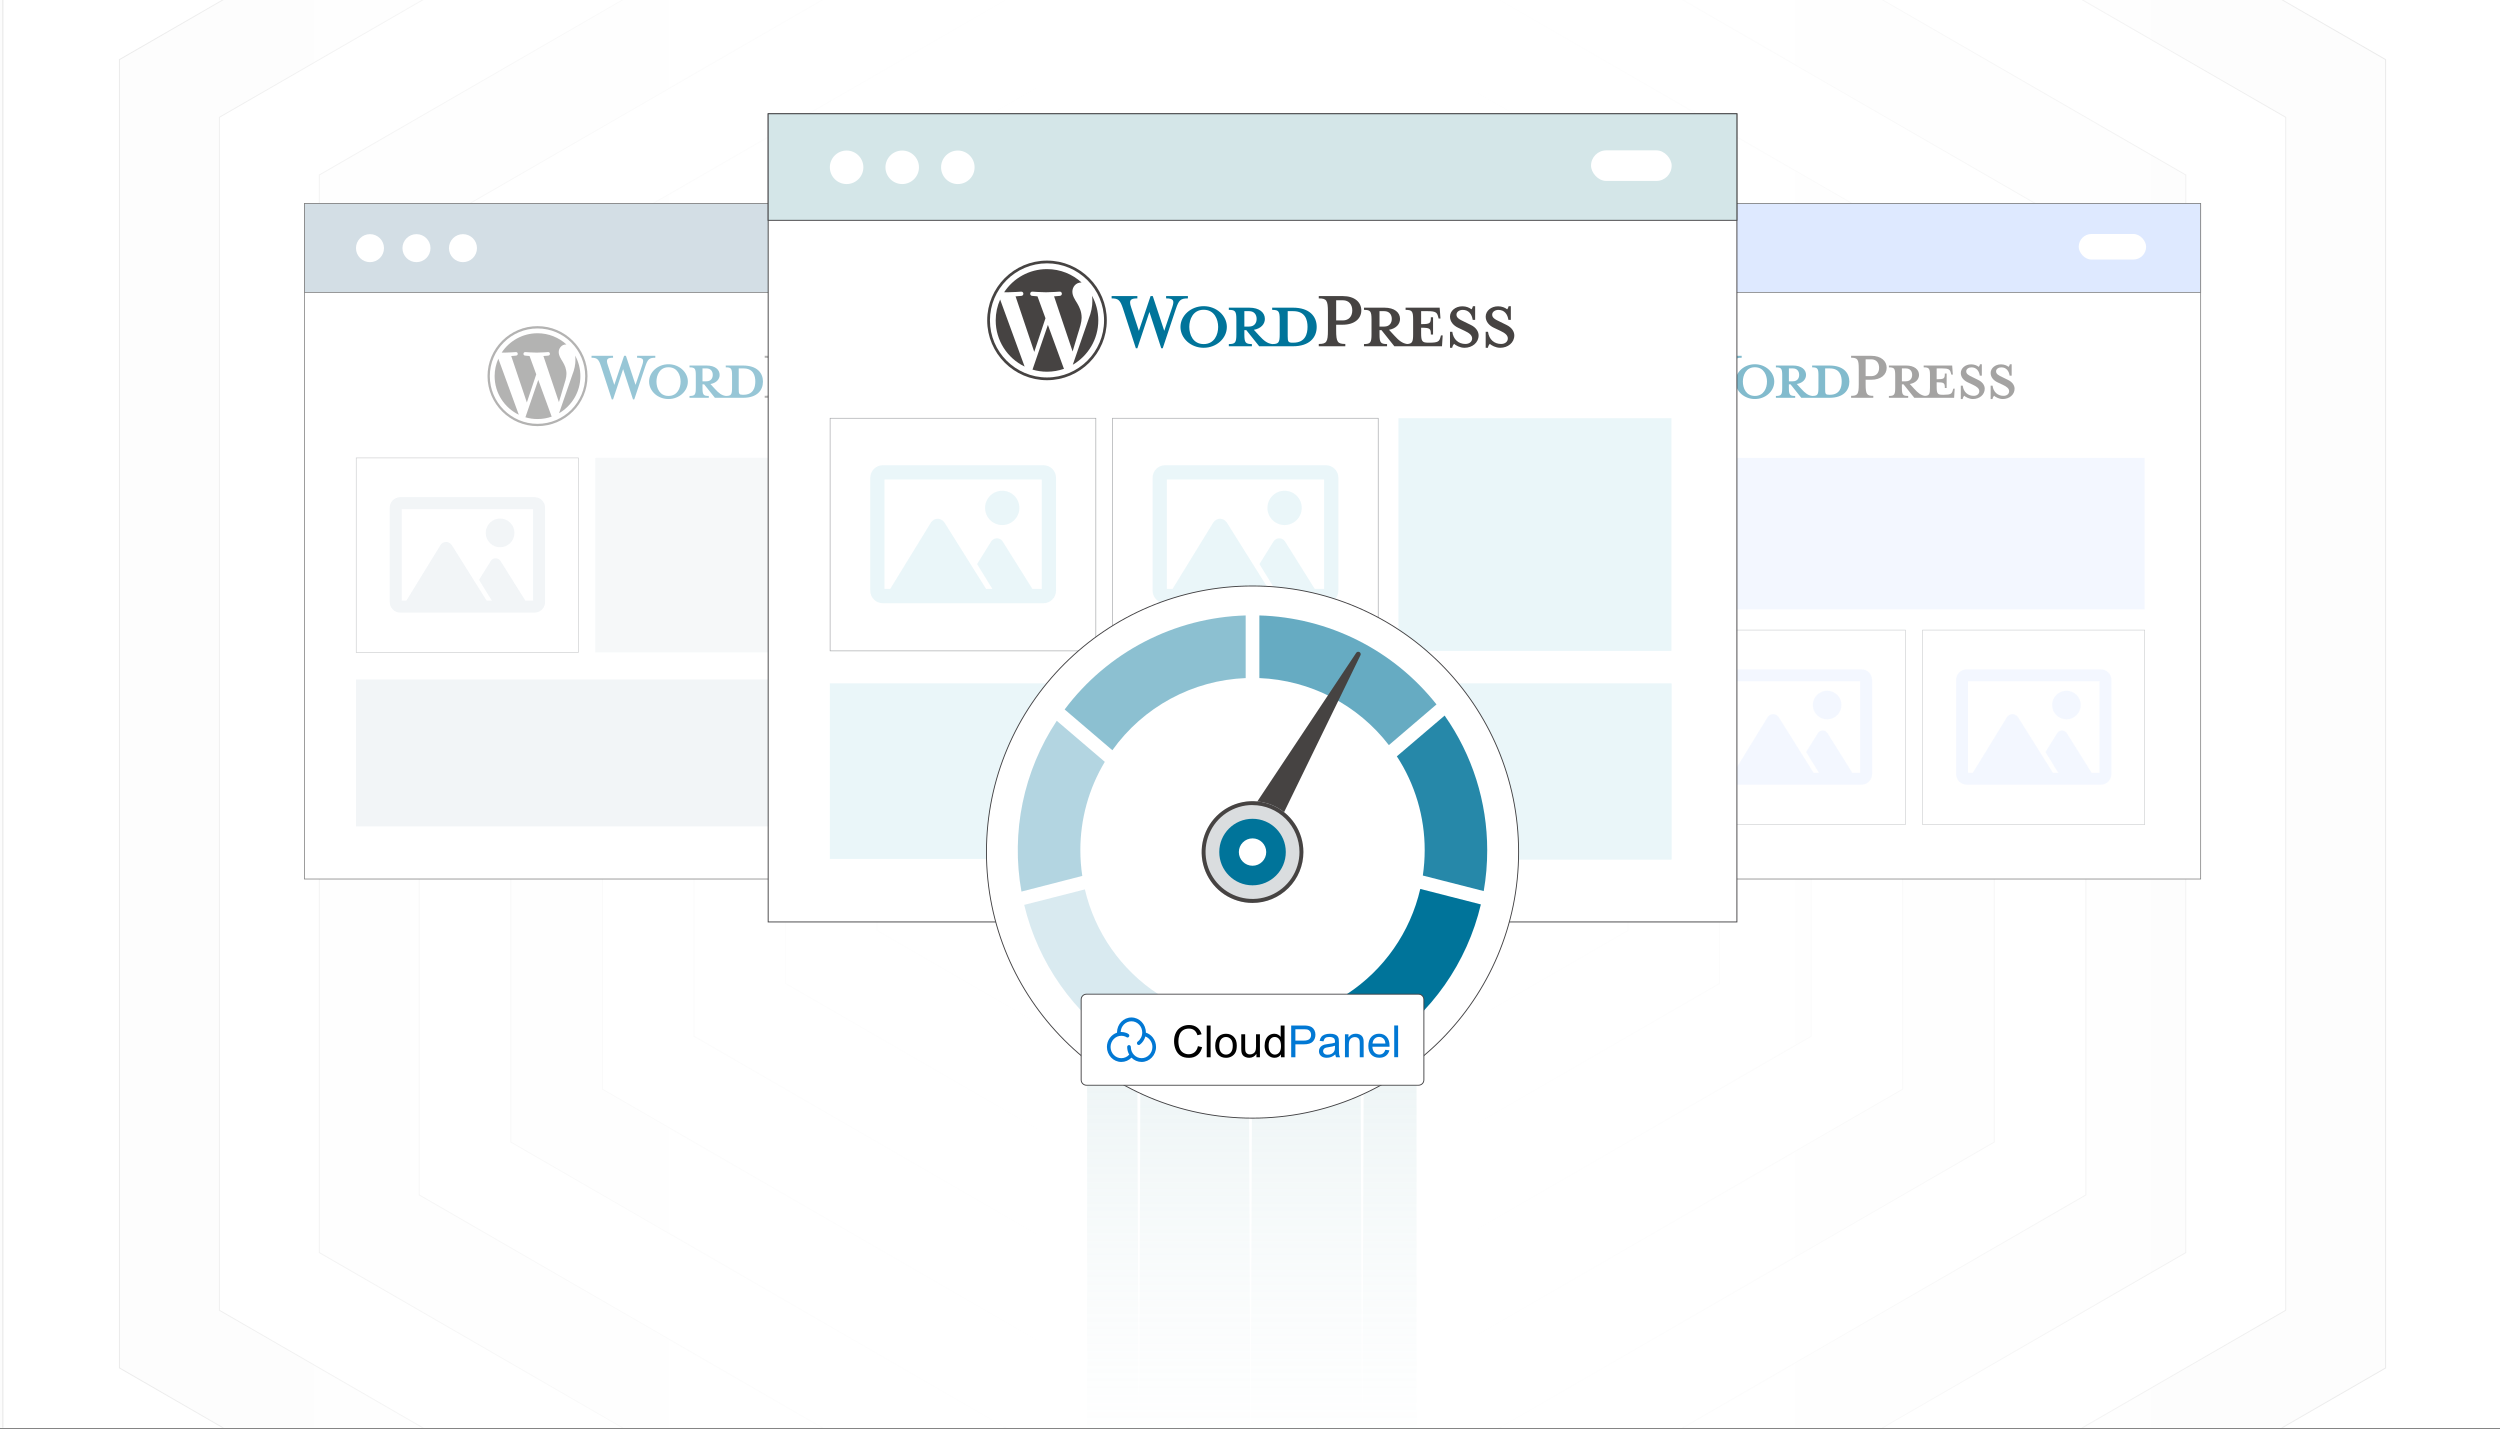 <?xml version="1.0" encoding="UTF-8"?><svg id="Layer_1" xmlns="http://www.w3.org/2000/svg" xmlns:xlink="http://www.w3.org/1999/xlink" viewBox="0 0 350 200"><rect x="0" y="0" width="350" height="200" fill="#333333" stroke="none"/><defs><clipPath id="clippath"><rect x="0" y="-.106" width="350" height="200" fill="none" stroke-width="0"/></clipPath><clipPath id="clippath-1"><rect x="-81" y="-2.502" width="512" height="205.005" fill="none" stroke-width="0"/></clipPath><clipPath id="clippath-2"><rect x="-125.392" y="-4.981" width="601.493" height="209.876" fill="none" stroke-width="0"/></clipPath><linearGradient id="linear-gradient" x1="-.048" y1="99.944" x2="350.756" y2="99.944" gradientUnits="userSpaceOnUse"><stop offset="0" stop-color="#fff" stop-opacity="0"/><stop offset=".039" stop-color="#fff" stop-opacity=".179"/><stop offset=".087" stop-color="#fff" stop-opacity=".369"/><stop offset=".137" stop-color="#fff" stop-opacity=".539"/><stop offset=".189" stop-color="#fff" stop-opacity=".681"/><stop offset=".244" stop-color="#fff" stop-opacity=".797"/><stop offset=".301" stop-color="#fff" stop-opacity=".887"/><stop offset=".363" stop-color="#fff" stop-opacity=".951"/><stop offset=".432" stop-color="#fff" stop-opacity=".988"/><stop offset=".523" stop-color="#fff"/><stop offset=".583" stop-color="#fff" stop-opacity=".984"/><stop offset=".643" stop-color="#fff" stop-opacity=".937"/><stop offset=".703" stop-color="#fff" stop-opacity=".858"/><stop offset=".763" stop-color="#fff" stop-opacity=".747"/><stop offset=".823" stop-color="#fff" stop-opacity=".604"/><stop offset=".883" stop-color="#fff" stop-opacity=".428"/><stop offset=".943" stop-color="#fff" stop-opacity=".225"/><stop offset="1" stop-color="#fff" stop-opacity="0"/></linearGradient><linearGradient id="linear-gradient-2" x1="266.359" y1="110.51" x2="266.359" y2="109.5" gradientUnits="userSpaceOnUse"><stop offset=".001" stop-color="#ff1d25" stop-opacity="0"/><stop offset=".079" stop-color="#f6272d" stop-opacity=".259"/><stop offset=".156" stop-color="#f03034" stop-opacity=".483"/><stop offset=".233" stop-color="#ea383b" stop-opacity=".669"/><stop offset=".307" stop-color="#e53e3f" stop-opacity=".813"/><stop offset=".378" stop-color="#e24243" stop-opacity=".916"/><stop offset=".445" stop-color="#e04545" stop-opacity=".979"/><stop offset=".503" stop-color="#e04646"/><stop offset=".561" stop-color="#e04545" stop-opacity=".979"/><stop offset=".627" stop-color="#e24243" stop-opacity=".917"/><stop offset=".697" stop-color="#e53e3f" stop-opacity=".815"/><stop offset=".77" stop-color="#ea383b" stop-opacity=".672"/><stop offset=".845" stop-color="#ef3135" stop-opacity=".488"/><stop offset=".922" stop-color="#f6272d" stop-opacity=".263"/><stop offset="1" stop-color="#ff1d25" stop-opacity="0"/></linearGradient><linearGradient id="linear-gradient-3" x1="202.755" y1="99.353" x2="202.755" y2="98.416" xlink:href="#linear-gradient-2"/><linearGradient id="linear-gradient-4" x1="175.256" y1="205.065" x2="175.256" y2="147.151" gradientUnits="userSpaceOnUse"><stop offset="0" stop-color="#fff" stop-opacity=".5"/><stop offset="1" stop-color="#d4e6e8"/></linearGradient></defs><g clip-path="url(#clippath)"><rect width="350" height="200" fill="#fff" stroke-width="0"/><g clip-path="url(#clippath-1)"><rect x="-80.902" y="-2.545" width="512.513" height="205.005" fill="#fff" stroke-width="0"/><rect x="-125.392" y="-4.955" width="601.493" height="209.823" rx="3.497" ry="3.497" fill="#fff" stroke-width="0"/><rect x="-125.392" y="-4.955" width="601.493" height="209.823" rx="3.497" ry="3.497" fill="#fff" stroke-width="0"/><rect x="-125.392" y="-4.955" width="601.493" height="209.823" rx="3.497" ry="3.497" fill="#fff" stroke-width="0"/><rect x="-125.392" y="-4.955" width="601.493" height="209.823" rx="3.497" ry="3.497" fill="#fff" stroke-width="0"/><rect x="-125.392" y="-4.955" width="601.493" height="209.823" rx="3.497" ry="3.497" fill="#fff" stroke-width="0"/><g clip-path="url(#clippath-2)"><rect x="-125.392" y="-4.981" width="601.493" height="209.823" rx="3.497" ry="3.497" fill="#fff" stroke-width="0"/><g opacity=".51"><polygon points="-91.686 254.097 -91.686 -54.253 175.355 -208.4 442.395 -54.251 442.394 254.097 175.355 408.315 -91.686 254.097" fill="#f9f9f9" stroke="#cacaca" stroke-miterlimit="10" stroke-width=".128"/><polygon points="-71.87 242.657 -71.87 -42.81 175.355 -185.519 422.579 -42.809 422.578 242.657 175.355 385.431 -71.87 242.657" fill="#fff" stroke="#cacaca" stroke-miterlimit="10" stroke-width=".128"/><polygon points="-52.053 231.217 -52.053 -31.368 175.355 -162.638 402.762 -31.366 402.761 231.217 175.355 362.547 -52.053 231.217" fill="#f9f9f9" stroke="#cacaca" stroke-miterlimit="10" stroke-width=".128"/><polygon points="-32.236 219.778 -32.236 -19.926 175.355 -139.756 382.945 -19.924 382.945 219.778 175.355 339.663 -32.236 219.778" fill="#fff" stroke="#cacaca" stroke-miterlimit="10" stroke-width=".128"/><polygon points="-15.917 210.357 -15.917 -10.503 175.355 -120.913 366.626 -10.501 366.625 210.357 175.355 320.818 -15.917 210.357" fill="#f9f9f9" stroke="#cacaca" stroke-miterlimit="10" stroke-width=".128"/><polygon points=".403 200.936 .403 -1.08 175.355 -102.07 350.306 -1.078 350.305 200.936 175.355 301.972 .403 200.936" fill="#fff" stroke="#cacaca" stroke-miterlimit="10" stroke-width=".128"/><polygon points="16.722 191.515 16.722 8.342 175.355 -83.226 333.986 8.345 333.986 191.515 175.355 283.126 16.722 191.515" fill="#f9f9f9" stroke="#cacaca" stroke-miterlimit="10" stroke-width=".128"/><polygon points="30.71 183.44 30.71 16.419 175.355 -67.075 319.998 16.421 319.998 183.44 175.355 266.973 30.71 183.44" fill="#fff" stroke="#cacaca" stroke-miterlimit="10" stroke-width=".128"/><polygon points="44.699 175.365 44.699 24.496 175.355 -50.923 306.01 24.498 306.009 175.365 175.355 250.82 44.699 175.365" fill="#f9f9f9" stroke="#cacaca" stroke-miterlimit="10" stroke-width=".128"/><polygon points="58.687 167.29 58.687 32.573 175.355 -34.772 292.022 32.575 292.021 167.29 175.355 234.666 58.687 167.29" fill="#fff" stroke="#cacaca" stroke-miterlimit="10" stroke-width=".128"/><polygon points="71.51 159.888 71.51 39.977 175.355 -19.966 279.199 39.978 279.199 159.888 175.355 219.859 71.51 159.888" fill="#f9f9f9" stroke="#cacaca" stroke-miterlimit="10" stroke-width=".128"/><polygon points="84.332 152.486 84.332 47.381 175.355 -5.16 266.377 47.382 266.376 152.486 175.355 205.052 84.332 152.486" fill="#fff" stroke="#cacaca" stroke-miterlimit="10" stroke-width=".128"/><polygon points="97.155 145.083 97.155 54.785 175.355 9.645 253.554 54.786 253.554 145.083 175.355 190.245 97.155 145.083" fill="#f9f9f9" stroke="#cacaca" stroke-miterlimit="10" stroke-width=".128"/><polygon points="109.977 62.189 175.355 24.451 240.732 62.19 240.732 95.597 240.732 95.597 240.732 104.983 240.732 104.983 240.731 137.681 175.355 175.438 109.977 137.681 109.977 62.189" fill="#fff" stroke="#cacaca" stroke-miterlimit="10" stroke-width=".128"/><polygon points="122.8 69.593 175.355 39.256 227.909 69.593 227.909 96.452 227.91 96.452 227.91 104 227.909 104 227.909 130.28 175.355 160.63 122.8 130.28 122.8 69.593" fill="#f9f9f9" stroke="#cacaca" stroke-miterlimit="10" stroke-width=".128"/><polygon points="215.087 97.307 215.087 76.997 175.355 54.062 135.622 76.997 135.622 122.877 175.355 145.823 215.087 122.877 215.087 103.017 215.087 103.017 215.087 97.307 215.087 97.307" fill="#fff" stroke="#cacaca" stroke-miterlimit="10" stroke-width=".128"/></g></g><rect x="-.048" y="-4.981" width="350.804" height="209.85" fill="url(#linear-gradient)" stroke-width="0"/><rect x="-125.392" y="-4.981" width="601.493" height="209.876" fill="none" stroke-width="0"/><line x1="266.363" y1="110.005" x2="266.356" y2="110.005" fill="none" opacity=".84" stroke="url(#linear-gradient-2)" stroke-miterlimit="10" stroke-width="1.01"/><g opacity=".74"><path d="M202.744,98.416c0,.259.007.511.021.769v.168c-.007-.056-.007-.112-.007-.168-.007-.259-.007-.511-.014-.769" fill="none" stroke-width="0"/></g><path d="M202.765,99.353v-.168c-.014-.259-.021-.511-.021-.769" fill="none" opacity=".84" stroke="url(#linear-gradient-3)" stroke-miterlimit="10" stroke-width="1.01"/><rect x="42.617" y="28.476" width="113.38" height="94.587" fill="#fff" stroke="gray" stroke-miterlimit="10" stroke-width=".107"/><g opacity=".66"><g opacity=".48"><rect x="49.837" y="95.135" width="98.326" height="20.559" fill="#d3dee5" stroke-width="0"/></g><g id="Layer_2" opacity=".62"><path d="M104.034,51.171h-2.429v.258c.76,0,.882.163.882,1.126v1.737c0,.963-.122,1.14-.882,1.14-.583-.081-.977-.394-1.52-.99l-.624-.678c.841-.149,1.289-.678,1.289-1.275,0-.746-.637-1.316-1.831-1.316h-2.388v.258c.76,0,.882.163.882,1.126v1.737c0,.963-.122,1.14-.882,1.14v.258h2.7v-.258c-.76,0-.882-.176-.882-1.14v-.488h.231l1.506,1.886h3.948c1.94,0,2.781-1.031,2.781-2.266,0-1.234-.841-2.252-2.781-2.252ZM98.349,53.382v-1.804h.556c.61,0,.882.42.882.909,0,.475-.271.895-.882.895h-.556ZM104.074,55.268h-.095c-.488,0-.556-.122-.556-.746v-2.944h.651c1.411,0,1.669,1.031,1.669,1.831,0,.828-.258,1.859-1.669,1.859Z" fill="#00749a" stroke-width="0"/><path d="M88.975,53.884l.936-2.768c.271-.8.149-1.031-.719-1.031v-.271h2.55v.271c-.855,0-1.058.203-1.397,1.194l-1.547,4.64h-.176l-1.384-4.247-1.411,4.247h-.176l-1.506-4.64c-.326-.99-.543-1.194-1.33-1.194v-.271h3.012v.271c-.8,0-1.018.19-.733,1.031l.909,2.768,1.37-4.07h.258l1.343,4.07Z" fill="#00749a" stroke-width="0"/><path d="M93.587,55.865c-1.492,0-2.713-1.099-2.713-2.442,0-1.329,1.221-2.429,2.713-2.429s2.713,1.099,2.713,2.429c0,1.343-1.221,2.442-2.713,2.442ZM93.587,51.415c-1.248,0-1.682,1.126-1.682,2.008,0,.896.434,2.008,1.682,2.008,1.262,0,1.696-1.112,1.696-2.008,0-.882-.434-2.008-1.696-2.008Z" fill="#00749a" stroke-width="0"/><path d="M110.165,55.417v.271h-3.107v-.271c.909,0,1.072-.231,1.072-1.587v-2.171c0-1.357-.163-1.574-1.072-1.574v-.271h2.808c1.397,0,2.171.719,2.171,1.683,0,.936-.774,1.669-2.171,1.669h-.773v.665c0,1.357.163,1.588,1.072,1.588ZM109.867,50.302h-.773v2.361h.773c.76,0,1.113-.529,1.113-1.167,0-.651-.353-1.194-1.113-1.194Z" fill="#464342" stroke-width="0"/><path d="M121.358,54.413l-.068.244c-.122.448-.271.611-1.235.611h-.19c-.705,0-.828-.163-.828-1.126v-.624c1.058,0,1.14.095,1.14.8h.258v-2.022h-.258c0,.706-.082.8-1.14.8v-1.519h.746c.963,0,1.113.163,1.235.611l.068.258h.217l-.095-1.275h-3.989v.258c.76,0,.882.163.882,1.126v1.737c0,.881-.104,1.103-.703,1.135-.569-.087-.96-.398-1.495-.986l-.624-.678c.841-.149,1.289-.678,1.289-1.275,0-.746-.638-1.316-1.831-1.316h-2.388v.258c.76,0,.882.163.882,1.126v1.737c0,.963-.122,1.14-.882,1.14v.258h2.7v-.258c-.76,0-.882-.176-.882-1.14v-.488h.231l1.506,1.886h5.576l.082-1.275h-.204ZM114.168,53.382v-1.804h.556c.611,0,.882.42.882.909,0,.475-.271.895-.882.895h-.556Z" fill="#464342" stroke-width="0"/><path d="M124.112,55.865c-.543,0-1.018-.285-1.221-.461-.068.068-.19.271-.217.461h-.258v-1.872h.271c.109.895.733,1.424,1.533,1.424.434,0,.787-.244.787-.651,0-.353-.312-.624-.868-.882l-.773-.366c-.543-.258-.95-.706-.95-1.302,0-.651.611-1.207,1.452-1.207.448,0,.828.163,1.058.353.068-.054.136-.204.176-.366h.258v1.601h-.285c-.095-.638-.448-1.167-1.167-1.167-.38,0-.733.217-.733.556,0,.353.285.543.936.841l.746.366c.651.312.909.814.909,1.221,0,.855-.746,1.451-1.655,1.451Z" fill="#464342" stroke-width="0"/><path d="M128.291,55.865c-.543,0-1.018-.285-1.221-.461-.068.068-.19.271-.217.461h-.258v-1.872h.271c.108.895.733,1.424,1.533,1.424.434,0,.787-.244.787-.651,0-.353-.312-.624-.868-.882l-.773-.366c-.543-.258-.95-.706-.95-1.302,0-.651.611-1.207,1.452-1.207.448,0,.828.163,1.058.353.068-.054.136-.204.176-.366h.258v1.601h-.285c-.095-.638-.448-1.167-1.167-1.167-.38,0-.733.217-.733.556,0,.353.285.543.936.841l.746.366c.651.312.909.814.909,1.221,0,.855-.746,1.451-1.655,1.451Z" fill="#464342" stroke-width="0"/><path d="M69.248,52.66c0,2.377,1.381,4.43,3.384,5.404l-2.864-7.847c-.333.747-.52,1.573-.52,2.443Z" fill="#464342" stroke-width="0"/><path d="M79.305,52.356c0-.742-.267-1.256-.495-1.656-.304-.495-.59-.913-.59-1.408,0-.552.419-1.066,1.008-1.066.027,0,.052.003.078.005-1.068-.979-2.491-1.576-4.054-1.576-2.098,0-3.943,1.076-5.016,2.706.141.004.274.007.386.007.628,0,1.6-.076,1.6-.076.324-.019.362.456.038.495,0,0-.325.038-.687.057l2.186,6.503,1.314-3.941-.935-2.563c-.323-.019-.63-.057-.63-.057-.324-.019-.286-.514.038-.495,0,0,.992.076,1.581.076.628,0,1.6-.076,1.6-.076.324-.019.362.456.038.495,0,0-.326.038-.687.057l2.17,6.454.599-2.001c.26-.831.457-1.427.457-1.941Z" fill="#464342" stroke-width="0"/><path d="M75.357,53.185l-1.801,5.235c.538.158,1.107.245,1.696.245.699,0,1.37-.121,1.994-.34-.016-.026-.031-.053-.043-.083l-1.846-5.056Z" fill="#464342" stroke-width="0"/><path d="M80.52,49.779c.026.191.04.397.04.617,0,.609-.114,1.294-.457,2.151l-1.834,5.303c1.785-1.041,2.986-2.975,2.986-5.19 0-1.044-.267-2.026-.736-2.881Z" fill="#464342" stroke-width="0"/><path d="M75.252,45.661c-3.859,0-6.999,3.14-6.999,6.999s3.14,6.999,6.999,6.999,6.999-3.139,6.999-6.999c-0-3.859-3.14-6.999-6.999-6.999ZM75.252,59.338c-3.682,0-6.678-2.996-6.678-6.678s2.996-6.678,6.678-6.678,6.678,2.996,6.678,6.678c0,3.682-2.996,6.678-6.678,6.678Z" fill="#464342" stroke-width="0"/></g><rect x="49.867" y="64.109" width="31.102" height="27.23" fill="none" stroke="#9c9ea1" stroke-miterlimit="10" stroke-width=".07"/><path d="M70.012,72.597c1.109,0,2.008.899,2.008,2.008s-.899,2.008-2.008,2.008-2.008-.899-2.008-2.008h0c0-1.109.899-2.008,2.008-2.008ZM74.849,85.76h-18.821c-.388-.002-.758-.157-1.032-.432h0c-.275-.273-.429-.644-.43-1.032v-13.225c0-.388.154-.759.428-1.033h0c.274-.274.646-.428,1.033-.428h18.821c.387.001.758.156,1.032.43h0c.274.274.428.646.428,1.033v13.224c-0.0.387-.154.758-.428,1.032h0c-.273.275-.644.43-1.032.432ZM73.548,84.091l-3.481-5.553c-.235-.374-.729-.486-1.103-.251-.101.064-.187.149-.251.251l-1.644,2.642,1.789,2.911h-.734l-4.879-7.786c-.45-.6-1.17-.554-1.571,0l-4.778,7.786h-.664v-12.815h18.403v12.815h-1.088Z" fill="#d3dee5" fill-rule="evenodd" opacity=".48" stroke-width="0"/><g opacity=".66"><rect x="83.337" y="64.109" width="64.827" height="27.23" fill="#d3dee5" opacity=".48" stroke-width="0"/></g></g><polygon points="155.995 28.477 155.995 40.946 121.686 40.946 81.097 40.946 42.616 40.946 42.616 28.477 155.995 28.477" fill="#d3dee5" stroke="gray" stroke-miterlimit="10" stroke-width=".107"/><circle cx="51.798" cy="34.741" r="1.961" fill="#fff" stroke-width="0"/><circle cx="58.306" cy="34.741" r="1.961" fill="#fff" stroke-width="0"/><circle cx="64.815" cy="34.741" r="1.961" fill="#fff" stroke-width="0"/><rect x="138.924" y="32.758" width="9.437" height="3.58" rx="1.79" ry="1.79" fill="#fff" stroke-width="0"/><rect x="194.713" y="28.476" width="113.38" height="94.587" fill="#fff" stroke="gray" stroke-miterlimit="10" stroke-width=".107"/><g id="Layer_2-2" opacity=".49"><path d="M256.129,51.171h-2.429v.258c.76,0,.882.163.882,1.126v1.737c0,.963-.122,1.14-.882,1.14-.583-.081-.977-.394-1.52-.99l-.624-.678c.841-.149,1.289-.678,1.289-1.275,0-.746-.637-1.316-1.831-1.316h-2.388v.258c.76,0,.882.163.882,1.126v1.737c0,.963-.122,1.14-.882,1.14v.258h2.7v-.258c-.76,0-.882-.176-.882-1.14v-.488h.231l1.506,1.886h3.948c1.94,0,2.781-1.031,2.781-2.266,0-1.234-.841-2.252-2.781-2.252ZM250.445,53.382v-1.804h.556c.61,0,.882.42.882.909,0,.475-.271.895-.882.895h-.556ZM256.17,55.268h-.095c-.488,0-.556-.122-.556-.746v-2.944h.651c1.411,0,1.669,1.031,1.669,1.831,0,.828-.258,1.859-1.669,1.859Z" fill="#00749a" stroke-width="0"/><path d="M241.07,53.884l.936-2.768c.271-.8.149-1.031-.719-1.031v-.271h2.55v.271c-.855,0-1.058.203-1.397,1.194l-1.547,4.64h-.176l-1.384-4.247-1.411,4.247h-.176l-1.506-4.64c-.326-.99-.543-1.194-1.33-1.194v-.271h3.012v.271c-.8,0-1.018.19-.733,1.031l.909,2.768,1.37-4.07h.258l1.343,4.07Z" fill="#00749a" stroke-width="0"/><path d="M245.683,55.865c-1.492,0-2.713-1.099-2.713-2.442,0-1.329,1.221-2.429,2.713-2.429s2.713,1.099,2.713,2.429c0,1.343-1.221,2.442-2.713,2.442ZM245.683,51.415c-1.248,0-1.682,1.126-1.682,2.008,0,.896.434,2.008,1.682,2.008,1.262,0,1.696-1.112,1.696-2.008,0-.882-.434-2.008-1.696-2.008Z" fill="#00749a" stroke-width="0"/><path d="M262.261,55.417v.271h-3.107v-.271c.909,0,1.072-.231,1.072-1.587v-2.171c0-1.357-.163-1.574-1.072-1.574v-.271h2.808c1.397,0,2.171.719,2.171,1.683,0,.936-.774,1.669-2.171,1.669h-.773v.665c0,1.357.163,1.588,1.072,1.588ZM261.963,50.302h-.773v2.361h.773c.76,0,1.113-.529,1.113-1.167,0-.651-.353-1.194-1.113-1.194Z" fill="#464342" stroke-width="0"/><path d="M273.454,54.413l-.068.244c-.122.448-.271.611-1.235.611h-.19c-.705,0-.828-.163-.828-1.126v-.624c1.058,0,1.14.095,1.14.8h.258v-2.022h-.258c0,.706-.082.8-1.14.8v-1.519h.746c.963,0,1.113.163,1.235.611l.068.258h.217l-.095-1.275h-3.989v.258c.76,0,.882.163.882,1.126v1.737c0,.881-.104,1.103-.703,1.135-.569-.087-.96-.398-1.495-.986l-.624-.678c.841-.149,1.289-.678,1.289-1.275,0-.746-.638-1.316-1.831-1.316h-2.388v.258c.76,0,.882.163.882,1.126v1.737c0,.963-.122,1.14-.882,1.14v.258h2.7v-.258c-.76,0-.882-.176-.882-1.14v-.488h.231l1.506,1.886h5.576l.082-1.275h-.204ZM266.264,53.382v-1.804h.556c.611,0,.882.42.882.909,0,.475-.271.895-.882.895h-.556Z" fill="#464342" stroke-width="0"/><path d="M276.208,55.865c-.543,0-1.018-.285-1.221-.461-.068.068-.19.271-.217.461h-.258v-1.872h.271c.109.895.733,1.424,1.533,1.424.434,0,.787-.244.787-.651,0-.353-.312-.624-.868-.882l-.773-.366c-.543-.258-.95-.706-.95-1.302,0-.651.611-1.207,1.452-1.207.448,0,.828.163,1.058.353.068-.054.136-.204.176-.366h.258v1.601h-.285c-.095-.638-.448-1.167-1.167-1.167-.38,0-.733.217-.733.556,0,.353.285.543.936.841l.746.366c.651.312.909.814.909,1.221,0,.855-.746,1.451-1.655,1.451Z" fill="#464342" stroke-width="0"/><path d="M280.386,55.865c-.543,0-1.018-.285-1.221-.461-.068.068-.19.271-.217.461h-.258v-1.872h.271c.108.895.733,1.424,1.533,1.424.434,0,.787-.244.787-.651,0-.353-.312-.624-.868-.882l-.773-.366c-.543-.258-.95-.706-.95-1.302,0-.651.611-1.207,1.452-1.207.448,0,.828.163,1.058.353.068-.054.136-.204.176-.366h.258v1.601h-.285c-.095-.638-.448-1.167-1.167-1.167-.38,0-.733.217-.733.556,0,.353.285.543.936.841l.746.366c.651.312.909.814.909,1.221,0,.855-.746,1.451-1.655,1.451Z" fill="#464342" stroke-width="0"/><path d="M221.343,52.66c0,2.377,1.381,4.43,3.384,5.404l-2.864-7.847c-.333.747-.52,1.573-.52,2.443Z" fill="#464342" stroke-width="0"/><path d="M231.401,52.356c0-.742-.267-1.256-.495-1.656-.304-.495-.59-.913-.59-1.408,0-.552.419-1.066,1.008-1.066.027,0,.052.003.078.005-1.068-.979-2.491-1.576-4.054-1.576-2.098,0-3.943,1.076-5.016,2.706.141.004.274.007.386.007.628,0,1.6-.076,1.6-.076.324-.019.362.456.038.495,0,0-.325.038-.687.057l2.186,6.503,1.314-3.941-.935-2.563c-.323-.019-.63-.057-.63-.057-.324-.019-.286-.514.038-.495,0,0,.992.076,1.581.076.628,0,1.6-.076,1.6-.076.324-.019.362.456.038.495,0,0-.326.038-.687.057l2.17,6.454.599-2.001c.26-.831.457-1.427.457-1.941Z" fill="#464342" stroke-width="0"/><path d="M227.453,53.185l-1.801,5.235c.538.158,1.107.245,1.696.245.699,0,1.37-.121,1.994-.34-.016-.026-.031-.053-.043-.083l-1.846-5.056Z" fill="#464342" stroke-width="0"/><path d="M232.616,49.779c.026.191.04.397.04.617,0,.609-.114,1.294-.457,2.151l-1.834,5.303c1.785-1.041,2.986-2.975,2.986-5.19 0-1.044-.267-2.026-.736-2.881Z" fill="#464342" stroke-width="0"/><path d="M227.347,45.661c-3.859,0-6.999,3.14-6.999,6.999s3.14,6.999,6.999,6.999,6.999-3.139,6.999-6.999c-0-3.859-3.14-6.999-6.999-6.999ZM227.347,59.338c-3.682,0-6.678-2.996-6.678-6.678s2.996-6.678,6.678-6.678,6.678,2.996,6.678,6.678c0,3.682-2.996,6.678-6.678,6.678Z" fill="#464342" stroke-width="0"/></g><g opacity=".62"><rect x="201.836" y="64.109" width="98.422" height="21.205" fill="#dee9ff" opacity=".54" stroke-width="0"/></g><polygon points="308.091 28.477 308.091 40.946 273.782 40.946 233.193 40.946 194.712 40.946 194.712 28.477 308.091 28.477" fill="#dee9ff" stroke="gray" stroke-miterlimit="10" stroke-width=".107"/><circle cx="203.894" cy="34.741" r="1.961" fill="#fff" stroke-width="0"/><circle cx="210.402" cy="34.741" r="1.961" fill="#fff" stroke-width="0"/><circle cx="216.911" cy="34.741" r="1.961" fill="#fff" stroke-width="0"/><rect x="291.02" y="32.758" width="9.437" height="3.58" rx="1.79" ry="1.79" fill="#fff" stroke-width="0"/><g opacity=".62"><rect x="202.148" y="88.209" width="31.102" height="27.23" fill="none" stroke="#9c9ea1" stroke-miterlimit="10" stroke-width=".07"/><path d="M222.293,96.696c1.109,0,2.008.899,2.008,2.008s-.899,2.008-2.008,2.008-2.008-.899-2.008-2.008h0c0-1.109.899-2.008,2.008-2.008ZM227.129,109.859h-18.821c-.388-.002-.758-.157-1.032-.432h0c-.275-.273-.429-.644-.43-1.032v-13.225c0-.388.154-.759.428-1.033h0c.274-.274.646-.428,1.033-.428h18.821c.387.001.758.156,1.032.43h0c.274.274.428.646.428,1.033v13.224c-0.0.387-.154.758-.428,1.032h0c-.273.275-.644.43-1.032.432ZM225.828,108.191l-3.481-5.553c-.235-.374-.729-.486-1.103-.251-.101.064-.187.149-.251.251l-1.644,2.642,1.789,2.911h-.734l-4.879-7.786c-.45-.6-1.17-.554-1.571,0l-4.778,7.786h-.664v-12.815h18.403v12.815h-1.088Z" fill="#dee9ff" fill-rule="evenodd" opacity=".54" stroke-width="0"/></g><g opacity=".62"><rect x="235.652" y="88.209" width="31.102" height="27.23" fill="none" stroke="#9c9ea1" stroke-miterlimit="10" stroke-width=".07"/><path d="M255.798,96.696c1.109,0,2.008.899,2.008,2.008s-.899,2.008-2.008,2.008-2.008-.899-2.008-2.008h0c0-1.109.899-2.008,2.008-2.008ZM260.634,109.859h-18.821c-.388-.002-.758-.157-1.032-.432h0c-.275-.273-.429-.644-.43-1.032v-13.225c0-.388.154-.759.428-1.033h0c.274-.274.646-.428,1.033-.428h18.821c.387.001.758.156,1.032.43h0c.274.274.428.646.428,1.033v13.224c-0.0.387-.154.758-.428,1.032h0c-.273.275-.644.43-1.032.432ZM259.333,108.191l-3.481-5.553c-.235-.374-.729-.486-1.103-.251-.101.064-.187.149-.251.251l-1.644,2.642,1.789,2.911h-.734l-4.879-7.786c-.45-.6-1.17-.554-1.571,0l-4.778,7.786h-.664v-12.815h18.403v12.815h-1.088Z" fill="#dee9ff" fill-rule="evenodd" opacity=".54" stroke-width="0"/></g><g opacity=".62"><rect x="269.157" y="88.209" width="31.102" height="27.23" fill="none" stroke="#9c9ea1" stroke-miterlimit="10" stroke-width=".07"/><path d="M289.303,96.696c1.109,0,2.008.899,2.008,2.008s-.899,2.008-2.008,2.008-2.008-.899-2.008-2.008h0c0-1.109.899-2.008,2.008-2.008ZM294.139,109.859h-18.821c-.388-.002-.758-.157-1.032-.432h0c-.275-.273-.429-.644-.43-1.032v-13.225c0-.388.154-.759.428-1.033h0c.274-.274.646-.428,1.033-.428h18.821c.387.001.758.156,1.032.43h0c.274.274.428.646.428,1.033v13.224c-0.0.387-.154.758-.428,1.032h0c-.273.275-.644.43-1.032.432ZM292.838,108.191l-3.481-5.553c-.235-.374-.729-.486-1.103-.251-.101.064-.187.149-.251.251l-1.644,2.642,1.789,2.911h-.734l-4.879-7.786c-.45-.6-1.17-.554-1.571,0l-4.778,7.786h-.664v-12.815h18.403v12.815h-1.088Z" fill="#dee9ff" fill-rule="evenodd" opacity=".54" stroke-width="0"/></g><rect x="152.193" y="147.151" width="46.126" height="57.914" fill="url(#linear-gradient-4)" opacity=".44" stroke-width="0"/><polygon points="159.697 138.799 159.441 208.876 159.185 138.799 159.697 138.799 159.697 138.799" fill="#fff" stroke-width="0"/><polygon points="175.329 138.799 175.073 208.876 174.816 138.799 175.329 138.799 175.329 138.799" fill="#fff" stroke-width="0"/><polygon points="190.96 138.799 190.704 208.876 190.448 138.799 190.96 138.799 190.96 138.799" fill="#fff" stroke-width="0"/><rect x="107.543" y="15.927" width="135.624" height="113.145" fill="#fff" stroke="#414042" stroke-miterlimit="10" stroke-width=".128"/><rect x="168.386" y="95.547" width="21.395" height="24.807" rx=".021" ry=".021" fill="#45b0c9" opacity=".11" stroke-width="0"/><rect x="192.537" y="95.665" width="41.496" height="24.689" rx=".076" ry=".076" fill="#45b0c9" opacity=".11" stroke-width="0"/><rect x="116.179" y="95.665" width="49.075" height="24.592" fill="#45b0c9" opacity=".11" stroke-width="0"/><g id="Layer_2-3"><path d="M181.009,43.075h-2.905v.308c.909,0,1.055.195,1.055,1.347v2.077c0,1.152-.146,1.363-1.055,1.363-.698-.097-1.168-.471-1.818-1.185l-.746-.811c1.006-.179,1.542-.811,1.542-1.526,0-.892-.763-1.574-2.191-1.574h-2.856v.308c.909,0,1.055.195,1.055,1.347v2.077c0,1.152-.146,1.363-1.055,1.363v.308h3.229v-.308c-.909,0-1.055-.211-1.055-1.363v-.584h.276l1.802,2.256h4.723c2.321,0,3.327-1.233,3.327-2.71,0-1.477-1.006-2.694-3.327-2.694ZM174.209,45.72v-2.158h.665c.73,0,1.055.503,1.055,1.087,0,.568-.325,1.071-1.055,1.071h-.665ZM181.058,47.976h-.114c-.584,0-.665-.146-.665-.892v-3.522h.779c1.688,0,1.996,1.233,1.996,2.191,0,.99-.308,2.223-1.996,2.223Z" fill="#00749a" stroke-width="0"/><path d="M162.995,46.32l1.12-3.311c.325-.957.179-1.233-.86-1.233v-.325h3.051v.325c-1.022,0-1.266.243-1.671,1.428l-1.85,5.55h-.211l-1.655-5.08-1.688,5.08h-.211l-1.801-5.55c-.39-1.185-.649-1.428-1.591-1.428v-.325h3.603v.325c-.958,0-1.217.227-.876,1.233l1.087,3.311,1.639-4.869h.308l1.607,4.869Z" fill="#00749a" stroke-width="0"/><path d="M168.513,48.69c-1.785,0-3.246-1.314-3.246-2.921,0-1.59,1.461-2.905,3.246-2.905s3.246,1.315,3.246,2.905c0,1.607-1.46,2.921-3.246,2.921ZM168.513,43.367c-1.493,0-2.012,1.347-2.012,2.402,0,1.071.519,2.402,2.012,2.402,1.509,0,2.029-1.331,2.029-2.402,0-1.055-.519-2.402-2.029-2.402Z" fill="#00749a" stroke-width="0"/><path d="M188.344,48.154v.325h-3.716v-.325c1.087,0,1.282-.276,1.282-1.899v-2.596c0-1.623-.195-1.883-1.282-1.883v-.325h3.359c1.671,0,2.597.86,2.597,2.013,0,1.12-.925,1.996-2.597,1.996h-.925v.795c0,1.623.195,1.899,1.282,1.899ZM187.987,42.036h-.925v2.824h.925c.909,0,1.331-.633,1.331-1.396,0-.779-.422-1.428-1.331-1.428Z" fill="#464342" stroke-width="0"/><path d="M201.732,46.953l-.081.292c-.146.536-.325.73-1.477.73h-.227c-.844,0-.99-.195-.99-1.347v-.746c1.266,0,1.363.113,1.363.957h.308v-2.418h-.308c0,.844-.097.957-1.363.957v-1.817h.892c1.153,0,1.331.195,1.477.73l.081.308h.26l-.113-1.525h-4.771v.308c.909,0,1.055.195,1.055,1.347v2.077c0,1.054-.124,1.32-.841,1.357-.681-.104-1.149-.475-1.788-1.179l-.747-.811c1.006-.179,1.542-.811,1.542-1.526,0-.892-.763-1.574-2.191-1.574h-2.856v.308c.909,0,1.055.195,1.055,1.347v2.077c0,1.152-.146,1.363-1.055,1.363v.308h3.23v-.308c-.909,0-1.055-.211-1.055-1.363v-.584h.276l1.801,2.256h6.67l.097-1.525h-.244ZM193.131,45.72v-2.158h.665c.73,0,1.055.503,1.055,1.087,0,.568-.325,1.071-1.055,1.071h-.665Z" fill="#464342" stroke-width="0"/><path d="M205.027,48.69c-.649,0-1.217-.341-1.461-.552-.081.081-.227.325-.26.552h-.308v-2.239h.325c.13,1.071.876,1.704,1.834,1.704.519,0,.941-.292.941-.779,0-.422-.373-.747-1.039-1.055l-.925-.438c-.649-.309-1.136-.844-1.136-1.558,0-.779.73-1.444,1.736-1.444.536,0,.99.195,1.266.422.081-.065.162-.243.211-.438h.308v1.915h-.341c-.114-.763-.536-1.396-1.396-1.396-.454,0-.876.26-.876.665,0,.422.341.649,1.12,1.006l.892.438c.779.373,1.087.974,1.087,1.461,0,1.022-.892,1.736-1.98,1.736Z" fill="#464342" stroke-width="0"/><path d="M210.025,48.69c-.649,0-1.217-.341-1.461-.552-.081.081-.227.325-.26.552h-.308v-2.239h.325c.13,1.071.876,1.704,1.834,1.704.519,0,.941-.292.941-.779,0-.422-.373-.747-1.039-1.055l-.925-.438c-.649-.309-1.136-.844-1.136-1.558,0-.779.73-1.444,1.736-1.444.536,0,.99.195,1.266.422.081-.065.162-.243.211-.438h.308v1.915h-.341c-.114-.763-.536-1.396-1.396-1.396-.454,0-.876.26-.876.665,0,.422.341.649,1.12,1.006l.892.438c.779.373,1.087.974,1.087,1.461,0,1.022-.892,1.736-1.98,1.736Z" fill="#464342" stroke-width="0"/><path d="M139.398,44.856c0,2.843,1.652,5.3,4.048,6.464l-3.426-9.387c-.399.893-.622,1.882-.622,2.923Z" fill="#464342" stroke-width="0"/><path d="M151.429,44.493c0-.888-.319-1.502-.592-1.981-.364-.592-.705-1.093-.705-1.684,0-.66.501-1.275,1.206-1.275.032,0,.062.004.093.006-1.278-1.171-2.98-1.885-4.85-1.885-2.509,0-4.717,1.287-6.001,3.237.169.005.327.009.462.009.751,0,1.914-.091,1.914-.091.387-.023.433.546.046.592,0,0-.389.046-.822.069l2.615,7.779,1.572-4.714-1.119-3.066c-.387-.023-.753-.069-.753-.069-.387-.023-.342-.614.045-.592,0,0,1.186.091,1.892.091.751,0,1.914-.091,1.914-.091.387-.023.433.546.046.592,0,0-.39.046-.822.069l2.595,7.721.716-2.394c.31-.993.547-1.707.547-2.322Z" fill="#464342" stroke-width="0"/><path d="M146.706,45.484l-2.155,6.262c.643.189,1.324.293,2.029.293.836,0,1.638-.145,2.385-.407-.019-.031-.037-.063-.051-.099l-2.208-6.048Z" fill="#464342" stroke-width="0"/><path d="M152.882,41.41c.031.229.048.474.048.739,0,.729-.136,1.548-.546,2.572l-2.194,6.343c2.135-1.245,3.571-3.558,3.571-6.208 0-1.249-.319-2.423-.88-3.446Z" fill="#464342" stroke-width="0"/><path d="M146.58,36.484c-4.616,0-8.372,3.756-8.372,8.372s3.756,8.372,8.372,8.372,8.373-3.755,8.373-8.372c-0-4.616-3.756-8.372-8.373-8.372ZM146.58,52.844c-4.405,0-7.988-3.584-7.988-7.989s3.583-7.988,7.988-7.988,7.988,3.583,7.988,7.988c0,4.405-3.583,7.989-7.988,7.989Z" fill="#464342" stroke-width="0"/></g><rect x="116.215" y="58.552" width="37.204" height="32.572" fill="none" stroke="#9c9ea1" stroke-miterlimit="10" stroke-width=".084"/><path d="M140.313,68.704c1.327,0,2.402,1.076,2.402,2.402s-1.076,2.402-2.402,2.402-2.402-1.076-2.402-2.402h0c0-1.327,1.076-2.402,2.402-2.402ZM146.098,84.45h-22.513c-.464-.002-.907-.188-1.234-.516h0c-.329-.327-.514-.771-.514-1.234v-15.82c0-.464.184-.908.512-1.236h0c.328-.328.772-.512,1.236-.512h22.513c.463.001.907.186,1.234.514h0c.328.328.512.772.512,1.236v15.818c-0.0.463-.184.907-.512,1.234h0c-.327.329-.77.514-1.234.516ZM144.542,82.454l-4.163-6.642c-.281-.447-.872-.581-1.319-.3-.121.076-.224.179-.3.3l-1.966,3.16,2.14,3.482h-.878l-5.836-9.313c-.538-.718-1.399-.662-1.88,0l-5.715,9.313h-.794v-15.329h22.014v15.329h-1.302Z" fill="#45b0c9" fill-rule="evenodd" opacity=".11" stroke-width="0"/><rect x="155.744" y="58.552" width="37.204" height="32.572" fill="none" stroke="#9c9ea1" stroke-miterlimit="10" stroke-width=".084"/><path d="M179.842,68.704c1.327,0,2.402,1.076,2.402,2.402s-1.076,2.402-2.402,2.402-2.402-1.076-2.402-2.402h0c0-1.327,1.076-2.402,2.402-2.402ZM185.627,84.45h-22.513c-.464-.002-.907-.188-1.234-.516h0c-.329-.327-.514-.771-.514-1.234v-15.82c0-.464.184-.908.512-1.236h0c.328-.328.772-.512,1.236-.512h22.513c.463.001.907.186,1.234.514h0c.328.328.512.772.512,1.236v15.818c-0.0.463-.184.907-.512,1.234h0c-.327.329-.77.514-1.234.516ZM184.071,82.454l-4.163-6.642c-.281-.447-.872-.581-1.319-.3-.121.076-.224.179-.3.3l-1.966,3.16,2.14,3.482h-.878l-5.836-9.313c-.538-.718-1.399-.662-1.88,0l-5.715,9.313h-.794v-15.329h22.014v15.329h-1.302Z" fill="#45b0c9" fill-rule="evenodd" opacity=".11" stroke-width="0"/><rect x="195.78" y="58.552" width="38.217" height="32.572" fill="#45b0c9" opacity=".11" stroke-width="0"/><polygon points="243.165 15.929 243.165 30.844 202.125 30.844 153.572 30.844 107.542 30.844 107.542 15.929 243.165 15.929" fill="#d4e6e8" stroke="#414042" stroke-miterlimit="10" stroke-width=".128"/><circle cx="118.525" cy="23.422" r="2.346" fill="#fff" stroke-width="0"/><circle cx="126.31" cy="23.422" r="2.346" fill="#fff" stroke-width="0"/><circle cx="134.096" cy="23.422" r="2.346" fill="#fff" stroke-width="0"/><rect x="222.744" y="21.049" width="11.289" height="4.282" rx="2.141" ry="2.141" fill="#fff" stroke-width="0"/><path d="M202.861,100.528h-31.744c-.164.001-.324.046-.462.133-.139.086-.251.21-.323.357l-3.106,6.244h39.525l-3.108-6.246c-.072-.146-.183-.268-.321-.354-.138-.086-.297-.132-.46-.133h0Z" fill="#dadddf" stroke-width="0"/><path d="M174.677,109.777c-.034-.02-.074-.028-.113-.024-.039.005-.076.023-.104.051-.028.028-.046.065-.051.104-.005.039.003.079.024.113l.947.947h-2.518c-.047,0-.093.019-.126.052s-.052.079-.052.126c0,.048.019.093.052.126.034.034.079.052.126.052h2.565l-.979.979c-.031.034-.048.077-.048.122s.017.089.048.122c.033.032.077.049.122.049.046,0,.09-.018.122-.049l1.393-1.393-1.407-1.38Z" isolation="isolate" opacity=".3" stroke-width="0"/><path d="M168.905,110.977h-2.511l.947-.947c.02-.034.028-.074.024-.113-.005-.039-.023-.076-.051-.104-.028-.028-.065-.046-.104-.051-.039-.005-.079.003-.113.024l-1.415,1.41,1.393,1.395c.017.017.037.03.059.038.022.009.045.013.069.013.035.001.07-.01.1-.029.03-.02.053-.048.067-.081.013-.033.017-.069.01-.104-.007-.035-.024-.067-.05-.092l-.979-.979h2.565c.047,0,.093-.019.126-.052s.052-.079.052-.127c0-.047-.019-.093-.052-.126-.034-.034-.079-.052-.126-.052l-.01-.022Z" isolation="isolate" opacity=".3" stroke-width="0"/><g opacity=".3"><path d="M181.189,112.859c-.215,0-.427-.048-.62-.141-.194-.093-.363-.229-.497-.397-.134-.168-.228-.364-.275-.573-.048-.209-.047-.427.001-.636.048-.209.143-.405.277-.573.134-.167.305-.302.499-.395.194-.092.406-.14.621-.139.215.001.426.05.62.144.043.021.076.058.091.102.016.045.013.095-.008.137-.021.043-.058.076-.103.091-.045.015-.094.013-.137-.008-.145-.073-.305-.111-.468-.11-.212-.001-.419.062-.595.179-.176.117-.314.284-.395.479-.081.196-.103.411-.062.618.041.207.143.398.292.548.149.15.34.252.548.293s.423.02.618-.06c.196-.081.363-.218.48-.394.117-.176.18-.383.18-.595,0-.048.019-.093.052-.127.034-.033.079-.052.126-.052s.093.019.126.052c.034.034.052.079.052.127,0,.378-.15.741-.417,1.008-.267.268-.629.418-1.007.419h0Z" isolation="isolate" opacity=".3" stroke-width="0"/><path d="M181.411,111.016c-.043.001-.084-.013-.118-.04-.033-.027-.056-.065-.064-.107-.008-.042,0-.085.021-.122.022-.037.056-.065.096-.079l.673-.257-.259-.673c-.016-.044-.014-.094.005-.137s.054-.078.098-.095c.022-.009.045-.013.069-.013.024.001.047.006.069.015s.041.023.057.041c.016.017.029.037.037.059l.387,1.008-1.006.387c-.021.008-.044.012-.066.012h0Z" isolation="isolate" opacity=".3" stroke-width="0"/></g><path d="M201.193,104.187l1.001-1.004c.036-.036.056-.084.057-.135 0-.051-.02-.099-.055-.135s-.084-.056-.135-.057c-.051-0-.099.02-.135.055l-1.004,1.004-1.004-1.004c-.036-.035-.085-.055-.136-.055s-.099.02-.136.055c-.018.018-.032.039-.042.062-.01.023-.015.049-.015.074s.005.05.015.074c.01.023.024.044.042.062l1.004,1.004-1.004,1.004c-.018.018-.032.039-.042.062-.01.023-.015.049-.015.074s.005.05.015.074c.01.023.024.044.042.062.018.018.039.032.062.042.023.009.049.015.074.015.025,0,.05-.005.074-.015.023-.01.044-.024.062-.042l1.004-1.004,1.004,1.004c.036.036.085.056.135.055.051-0.0.099-.021.135-.057.036-.036.056-.085.055-.136-0-.051-.021-.099-.057-.135l-1.001-1.004Z" isolation="isolate" opacity=".3" stroke-width="0"/><path d="M175.354,156.539c20.573,0,37.251-16.678,37.251-37.251s-16.678-37.251-37.251-37.251-37.251,16.678-37.251,37.251,16.678,37.251,37.251,37.251Z" fill="#fff" stroke="#414042" stroke-miterlimit="10" stroke-width=".128"/><path d="M198.838,124.45c-1.396,6.054-5.08,11.333-10.279,14.731l4.812,7.328c7.025-4.6,12.018-11.719,13.951-19.891l-8.483-2.168Z" fill="#00749a" stroke-width="0"/><path d="M176.311,94.931c3.525.141,6.976,1.055,10.109,2.677,3.133,1.622,5.872,3.912,8.022,6.709l6.667-5.698c-2.973-3.761-6.734-6.826-11.018-8.978-4.284-2.152-8.988-3.34-13.78-3.48v8.769Z" fill="#00749a" opacity=".6" stroke-width="0"/><path d="M195.558,105.886c2.551,3.907,3.907,8.474,3.899,13.141-.001,1.188-.088,2.374-.262,3.549l8.525,2.176c.329-1.89.492-3.806.489-5.725.005-6.747-2.077-13.329-5.962-18.846l-6.689,5.705Z" fill="#00749a" opacity=".85" stroke-width="0"/><path d="M155.731,105.032c2.134-2.996,4.926-5.464,8.161-7.215,3.235-1.751,6.828-2.738,10.504-2.886v-8.769c-4.943.145-9.789,1.404-14.177,3.683-4.388,2.279-8.205,5.519-11.167,9.479l6.679,5.707Z" fill="#00749a" opacity=".45" stroke-width="0"/><path d="M151.52,122.629c-.18-1.192-.271-2.397-.272-3.603-.003-4.357,1.181-8.633,3.426-12.367l-6.728-5.749c-4.662,7.038-6.432,15.601-4.944,23.91l8.517-2.191Z" fill="#00749a" opacity=".3" stroke-width="0"/><path d="M151.883,124.516l-8.495,2.168c1.948,8.147,6.939,15.241,13.951,19.825l4.809-7.328c-5.18-3.386-8.857-8.639-10.265-14.665h0Z" fill="#00749a" opacity=".15" stroke-width="0"/><path d="M176.106,116.603c.516.222,1.098.231,1.62.025.522-.206.942-.61,1.167-1.124l11.591-23.809c.025-.076.022-.159-.008-.234-.03-.075-.085-.137-.155-.175-.07-.038-.152-.051-.231-.036-.079.015-.15.058-.201.119l-14.726,22.13c-.167.259-.276.552-.318.858-.043.306-.018.617.071.912s.242.568.448.798c.205.23.458.413.742.536h0Z" fill="#464342" stroke-width="0"/><path d="M175.355,126.41c3.933,0,7.122-3.189,7.122-7.122s-3.189-7.122-7.122-7.122-7.122,3.189-7.122,7.122,3.189,7.122,7.122,7.122Z" fill="#dadddf" stroke-width="0"/><path d="M175.354,123.946c2.572,0,4.658-2.085,4.658-4.658s-2.085-4.658-4.658-4.658-4.658,2.085-4.658,4.658,2.085,4.658,4.658,4.658Z" fill="#00749a" stroke-width="0"/><path d="M175.355,121.205c1.058,0,1.916-.858,1.916-1.916s-.858-1.916-1.916-1.916-1.916.858-1.916,1.916.858,1.916,1.916,1.916Z" fill="#fff" stroke-width="0"/><path d="M175.354,126.41c-1.409.001-2.786-.417-3.958-1.199-1.172-.782-2.085-1.894-2.624-3.196-.539-1.301-.681-2.734-.406-4.115.275-1.382.953-2.651,1.949-3.647.996-.996,2.265-1.675,3.647-1.95,1.382-.275,2.814-.134,4.115.405s2.414,1.452,3.197,2.623c.783,1.171,1.2,2.548,1.2,3.957-.002,1.888-.753,3.698-2.087,5.033-1.335,1.335-3.144,2.087-5.032,2.089h0ZM175.354,112.704c-1.3-.001-2.572.385-3.653,1.107-1.081.722-1.925,1.748-2.422,2.95-.498,1.201-.628,2.523-.375,3.799s.879,2.447,1.799,3.366c.919.92,2.091,1.546,3.366,1.8,1.275.254,2.597.124,3.799-.374,1.201-.498,2.228-1.34,2.951-2.421.722-1.081,1.108-2.352,1.108-3.652-.004-1.741-.699-3.409-1.93-4.639-1.232-1.23-2.901-1.923-4.641-1.925v-.01Z" fill="#464342" stroke-width="0"/><path d="M198.594,139.184h-46.482c-.415,0-.75.336-.75.75v11.249c0,.414.336.75.75.75h46.482c.415,0,.75-.336.75-.75v-11.249c0-.415-.336-.75-.75-.75Z" fill="#fff" stroke="#414042" stroke-miterlimit="10" stroke-width=".128"/><path d="M161.389,145.244c-.249-.316-.586-.551-.968-.675v-.025c0-1.156-.904-2.098-2.019-2.098-1.115,0-2.02.94-2.02,2.099v.029c-.817.267-1.413,1.063-1.413,2.001,0,1.156.905,2.099,2.02,2.099.535-.001,1.047-.219,1.419-.604.371.385.883.603,1.417.604,1.113,0,2.02-.94,2.02-2.099,0-.483-.164-.956-.457-1.33ZM159.825,148.142c-.832,0-1.509-.704-1.509-1.568.002-.142-.113-.261-.255-.265-.141.002-.256.119-.256.26v.005c0,.392.105.76.285,1.074-.279.315-.681.496-1.101.497-.832,0-1.51-.704-1.51-1.568s.678-1.568,1.51-1.568c.18,0,.355.034.523.096.002,0,.004.002.006.002.058.021.14.06.165.082.045.041.104.064.165.064.075,0,.146-.034.193-.093.092-.111.079-.276-.028-.373-.111-.098-.285-.165-.328-.18-.222-.084-.457-.127-.695-.127-.032,0-.064,0-.097.002.034-.835.697-1.503,1.51-1.503.832,0,1.509.704,1.509,1.568.002.502-.234.976-.635,1.278-.114.087-.14.249-.06.368.049.071.129.111.208.111.051,0,.102-.016.148-.049.381-.285.654-.691.776-1.151.583.225.988.81.988,1.472-.002.862-.679,1.566-1.513,1.566Z" fill="#0178d4" stroke-width="0"/><g isolation="isolate"><path d="M167.711,146.463l.588.149c-.122.483-.344.852-.665,1.105-.32.254-.712.381-1.175.381-.479 0-.869-.097-1.169-.292-.3-.195-.529-.477-.686-.847-.157-.37-.235-.767-.235-1.192-0-.463.088-.867.265-1.212.176-.345.428-.607.754-.786.327-.179.686-.268,1.078-.269.445,0,.819.114,1.122.34.303.226.515.545.634.955l-.579.136c-.103-.323-.253-.558-.449-.706-.197-.147-.443-.222-.74-.222-.342 0-.627.083-.857.246-.229.164-.391.384-.484.66-.092.276-.139.56-.139.854,0,.378.055.708.166.99.11.282.282.493.514.632s.485.209.755.209c.33,0,.609-.095.837-.285.228-.19.383-.472.464-.847Z" stroke-width="0"/><path d="M168.943,148.021l-.002-4.446h.546l.002,4.446h-.546Z" stroke-width="0"/><path d="M170.131,146.41c0-.596.165-1.038.497-1.325.277-.239.615-.358,1.013-.358.443,0,.804.145,1.086.435.282.29.422.691.422,1.203 0.0.414-.062.74-.186.978-.125.237-.305.422-.543.554-.238.131-.497.197-.778.197-.451 0-.815-.144-1.094-.433-.278-.289-.417-.706-.418-1.25ZM170.692,146.41c0.0.413.09.722.271.927.18.205.406.307.679.307.271,0,.496-.103.676-.31.18-.207.27-.521.269-.943,0-.398-.09-.7-.272-.905-.182-.205-.406-.308-.675-.308-.273,0-.5.103-.679.307-.18.204-.27.513-.27.925Z" stroke-width="0"/><path d="M175.9,148.019l-0-.473c-.25.364-.591.546-1.022.546-.19 0-.368-.036-.532-.109-.165-.073-.287-.164-.367-.275-.08-.11-.136-.245-.168-.405-.022-.107-.033-.277-.033-.509l-.001-1.996h.546l0,1.786c0.0.285.012.477.034.576.035.144.107.256.218.338.111.082.249.123.413.122.164,0,.317-.042.461-.126.143-.084.245-.198.305-.343s.089-.354.089-.629l-0-1.726.546-0.0.001,3.221-.488 0Z" stroke-width="0"/><path d="M179.333,148.018l-0-.407c-.204.32-.504.479-.9.48-.257,0-.493-.071-.708-.212-.216-.142-.383-.339-.5-.593-.118-.254-.178-.545-.178-.875,0-.322.053-.613.161-.875.107-.262.268-.463.482-.602.214-.14.454-.209.719-.209.194-0.0.367.04.518.122s.275.189.37.32l-0-1.595.543-0.0.002,4.446-.506 0ZM177.607,146.411c0.0.413.087.721.261.925.174.204.379.307.615.307.239-0.0.442-.098.608-.293.167-.195.25-.493.25-.893,0-.441-.085-.764-.255-.971-.17-.206-.379-.309-.628-.309-.242,0-.445.099-.608.297-.163.198-.244.51-.244.937Z" stroke-width="0"/></g><g isolation="isolate"><path d="M180.767,148.017l-.002-4.446,1.677-.001c.295,0,.521.015.676.043.218.036.401.105.549.207.147.102.266.245.357.429.09.184.135.386.135.607,0,.378-.12.698-.36.96-.241.262-.675.393-1.304.393l-1.14 0.0.001,1.808-.589 0ZM181.355,145.685l1.149-0c.38,0,.65-.071.81-.212.159-.142.239-.341.239-.598,0-.186-.047-.345-.141-.478-.094-.132-.217-.22-.372-.262-.099-.026-.282-.039-.549-.039l-1.137 0.0.001,1.589Z" fill="#0178d4" stroke-width="0"/><path d="M186.941,147.618c-.202.172-.397.293-.583.364s-.388.106-.602.107c-.354,0-.626-.086-.816-.259-.191-.173-.285-.394-.285-.663,0-.158.035-.302.107-.432.071-.131.165-.235.282-.314s.247-.139.393-.179c.107-.028.269-.056.485-.083.441-.052.765-.115.973-.188.002-.075.003-.122.003-.142,0-.222-.051-.379-.155-.47-.14-.123-.347-.185-.622-.185-.257,0-.446.046-.568.136-.122.09-.212.249-.271.478l-.534-.073c.049-.229.128-.413.239-.553.111-.14.272-.249.482-.325.21-.076.454-.114.731-.114.275,0,.498.033.67.097.172.065.298.146.379.244.081.098.138.222.171.371.018.093.027.261.027.503l0.0.728c0,.507.011.829.035.963.023.135.07.264.139.387l-.57 0c-.057-.113-.093-.246-.11-.397ZM186.895,146.399c-.198.081-.495.15-.891.206-.224.033-.383.069-.476.11s-.165.1-.215.177c-.05.078-.076.165-.076.259,0,.146.055.267.165.364s.272.146.484.145c.21,0,.397-.046.561-.138.164-.092.284-.217.361-.377.059-.124.088-.305.087-.546v-.2Z" fill="#0178d4" stroke-width="0"/><path d="M188.294,148.014l-.001-3.221h.492v.458c.236-.354.578-.531,1.025-.531.194,0,.372.035.535.104s.285.161.365.275c.081.113.138.247.171.403.02.101.03.278.03.531l.001,1.98-.546 0-.001-1.959c0-.222-.021-.389-.064-.499s-.118-.198-.226-.264c-.108-.065-.235-.098-.381-.098-.233 0-.433.074-.602.222-.169.148-.253.428-.253.84l.001,1.759h-.546Z" fill="#0178d4" stroke-width="0"/><path d="M193.953,146.975l.564.069c-.089.33-.254.586-.494.768-.24.182-.547.273-.921.273-.471,0-.844-.145-1.121-.435-.276-.29-.414-.697-.414-1.22,0-.542.14-.963.418-1.262.279-.299.641-.449,1.086-.449.431-0.0.782.146,1.055.439.274.293.41.705.41,1.237,0,.032-.001.081-.003.145l-2.402.001c.021.354.121.625.3.813.18.188.404.282.673.282.2-0.0.371-.053.513-.158.141-.105.254-.273.336-.503ZM192.16,146.093l1.798-0c-.024-.271-.093-.474-.206-.61-.175-.21-.4-.315-.677-.315-.251,0-.461.084-.632.252-.171.168-.265.392-.283.673Z" fill="#0178d4" stroke-width="0"/><path d="M195.191,148.012l-.002-4.446.546-0.0.002,4.446-.546 0Z" fill="#0178d4" stroke-width="0"/></g></g></g></svg>